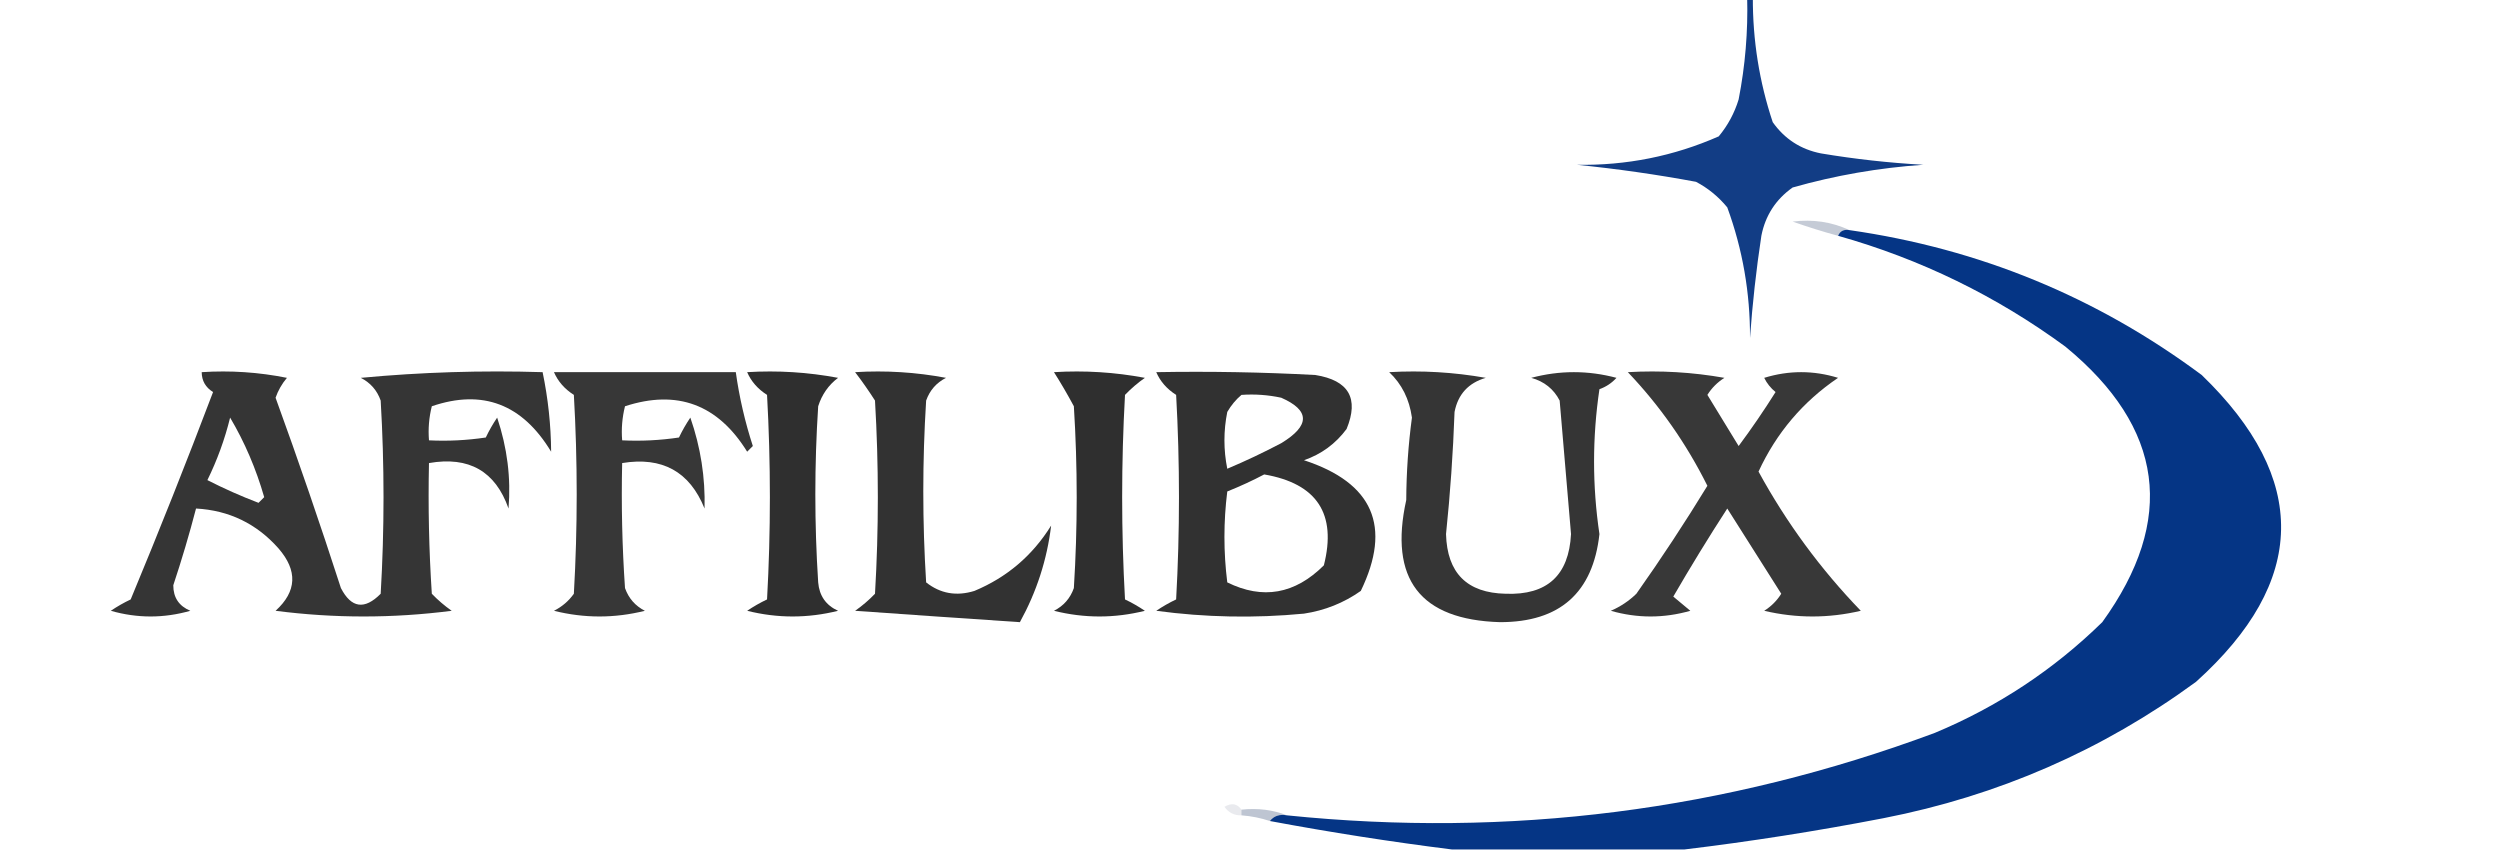 <?xml version="1.0" encoding="UTF-8"?>
<!DOCTYPE svg PUBLIC "-//W3C//DTD SVG 1.1//EN" "http://www.w3.org/Graphics/SVG/1.1/DTD/svg11.dtd">
<svg xmlns="http://www.w3.org/2000/svg" version="1.1" width="440px" height="150px" style="shape-rendering:geometricPrecision; text-rendering:geometricPrecision; image-rendering:optimizeQuality; fill-rule:evenodd; clip-rule:evenodd" xmlns:xlink="http://www.w3.org/1999/xlink">
<g><path style="opacity:0.926" fill="#002f7c" d="M 307.5,-0.5 C 307.833,-0.5 308.167,-0.5 308.5,-0.5C 308.468,7.057 309.634,14.39 312,21.5C 314.1,24.467 316.934,26.3 320.5,27C 326.461,27.997 332.461,28.663 338.5,29C 330.673,29.535 323.006,30.868 315.5,33C 312.533,35.1 310.7,37.934 310,41.5C 309.093,47.473 308.427,53.473 308,59.5C 308.036,51.545 306.703,43.879 304,36.5C 302.457,34.622 300.624,33.122 298.5,32C 291.549,30.709 284.549,29.709 277.5,29C 286.234,29.157 294.568,27.49 302.5,24C 304.102,22.065 305.269,19.899 306,17.5C 307.162,11.555 307.662,5.555 307.5,-0.5 Z"/></g>
<g><path style="opacity:0.23" fill="#011c4b" d="M 325.5,40.5 C 324.508,40.328 323.842,40.662 323.5,41.5C 320.821,40.774 318.154,39.941 315.5,39C 319.071,38.552 322.404,39.052 325.5,40.5 Z"/></g>
<g><path style="opacity:0.979" fill="#003183" d="M 323.5,41.5 C 323.842,40.662 324.508,40.328 325.5,40.5C 348.379,43.778 369.046,52.278 387.5,66C 406.458,84.316 406.125,102.316 386.5,120C 370.042,132.051 351.708,140.051 331.5,144C 319.755,146.271 308.088,148.104 296.5,149.5C 282.833,149.5 269.167,149.5 255.5,149.5C 244.914,148.173 234.247,146.506 223.5,144.5C 224.209,143.596 225.209,143.263 226.5,143.5C 265.681,147.519 303.681,142.686 340.5,129C 351.62,124.363 361.453,117.863 370,109.5C 383.049,91.449 380.883,75.282 363.5,61C 351.357,52.095 338.024,45.595 323.5,41.5 Z"/></g>
<g><path style="opacity:0.791" fill="#000000" d="M 35.5,65.5 C 40.544,65.172 45.544,65.506 50.5,66.5C 49.617,67.548 48.95,68.715 48.5,70C 52.531,81.092 56.364,92.259 60,103.5C 61.827,107.037 64.16,107.371 67,104.5C 67.667,93.167 67.667,81.833 67,70.5C 66.363,68.697 65.197,67.364 63.5,66.5C 74.146,65.501 84.813,65.168 95.5,65.5C 96.466,70.148 96.966,74.814 97,79.5C 91.937,71.115 84.937,68.449 76,71.5C 75.504,73.473 75.338,75.473 75.5,77.5C 78.85,77.665 82.183,77.498 85.5,77C 86.071,75.795 86.738,74.628 87.5,73.5C 89.278,78.806 89.945,84.139 89.5,89.5C 87.201,82.937 82.535,80.27 75.5,81.5C 75.334,89.174 75.5,96.841 76,104.5C 77.074,105.618 78.24,106.618 79.5,107.5C 69.167,108.833 58.833,108.833 48.5,107.5C 52.252,104.094 52.418,100.427 49,96.5C 45.142,92.154 40.308,89.821 34.5,89.5C 33.321,94.03 31.988,98.53 30.5,103C 30.495,105.163 31.495,106.663 33.5,107.5C 28.833,108.833 24.167,108.833 19.5,107.5C 20.628,106.738 21.795,106.071 23,105.5C 28.034,93.396 32.867,81.229 37.5,69C 36.177,68.184 35.511,67.017 35.5,65.5 Z M 40.5,73.5 C 43.059,77.819 45.059,82.486 46.5,87.5C 46.167,87.833 45.833,88.167 45.5,88.5C 42.397,87.314 39.397,85.98 36.5,84.5C 38.234,80.963 39.568,77.296 40.5,73.5 Z"/></g>
<g><path style="opacity:0.784" fill="#000000" d="M 97.5,65.5 C 108.167,65.5 118.833,65.5 129.5,65.5C 130.117,69.917 131.117,74.25 132.5,78.5C 132.167,78.833 131.833,79.167 131.5,79.5C 126.35,71.174 119.184,68.508 110,71.5C 109.505,73.473 109.338,75.473 109.5,77.5C 112.85,77.665 116.183,77.498 119.5,77C 120.071,75.795 120.738,74.628 121.5,73.5C 123.313,78.71 124.146,84.044 124,89.5C 121.386,83.004 116.553,80.337 109.5,81.5C 109.334,88.841 109.5,96.174 110,103.5C 110.637,105.303 111.803,106.636 113.5,107.5C 108.167,108.833 102.833,108.833 97.5,107.5C 98.934,106.77 100.1,105.77 101,104.5C 101.667,92.833 101.667,81.167 101,69.5C 99.373,68.468 98.207,67.134 97.5,65.5 Z"/></g>
<g><path style="opacity:0.814" fill="#000000" d="M 131.5,65.5 C 136.875,65.172 142.208,65.505 147.5,66.5C 145.82,67.769 144.653,69.436 144,71.5C 143.333,81.833 143.333,92.167 144,102.5C 144.197,104.861 145.364,106.528 147.5,107.5C 142.167,108.833 136.833,108.833 131.5,107.5C 132.628,106.738 133.795,106.071 135,105.5C 135.667,93.5 135.667,81.5 135,69.5C 133.373,68.468 132.207,67.134 131.5,65.5 Z"/></g>
<g><path style="opacity:0.804" fill="#000000" d="M 150.5,65.5 C 155.875,65.172 161.208,65.505 166.5,66.5C 164.803,67.364 163.637,68.697 163,70.5C 162.333,81.167 162.333,91.833 163,102.5C 165.497,104.478 168.331,104.978 171.5,104C 177.226,101.608 181.726,97.774 185,92.5C 184.285,98.479 182.452,104.146 179.5,109.5C 169.863,108.857 160.196,108.19 150.5,107.5C 151.76,106.618 152.926,105.618 154,104.5C 154.667,93.167 154.667,81.833 154,70.5C 152.86,68.721 151.693,67.054 150.5,65.5 Z"/></g>
<g><path style="opacity:0.816" fill="#000000" d="M 185.5,65.5 C 190.875,65.172 196.208,65.505 201.5,66.5C 200.24,67.382 199.074,68.382 198,69.5C 197.333,81.5 197.333,93.5 198,105.5C 199.205,106.071 200.372,106.738 201.5,107.5C 196.167,108.833 190.833,108.833 185.5,107.5C 187.197,106.636 188.363,105.303 189,103.5C 189.667,92.833 189.667,82.167 189,71.5C 187.869,69.395 186.703,67.395 185.5,65.5 Z"/></g>
<g><path style="opacity:0.805" fill="#000000" d="M 203.5,65.5 C 212.839,65.334 222.173,65.5 231.5,66C 237.385,66.944 239.218,70.111 237,75.5C 235.062,78.106 232.562,79.939 229.5,81C 241.662,84.981 244.996,92.647 239.5,104C 236.508,106.11 233.175,107.443 229.5,108C 220.814,108.832 212.147,108.665 203.5,107.5C 204.628,106.738 205.795,106.071 207,105.5C 207.667,93.5 207.667,81.5 207,69.5C 205.373,68.468 204.207,67.134 203.5,65.5 Z M 218.5,69.5 C 220.857,69.337 223.19,69.503 225.5,70C 230.585,72.24 230.585,74.906 225.5,78C 222.378,79.645 219.212,81.145 216,82.5C 215.333,79.167 215.333,75.833 216,72.5C 216.698,71.309 217.531,70.309 218.5,69.5 Z M 222.5,83.5 C 231.797,85.104 235.297,90.438 233,99.5C 227.905,104.578 222.238,105.578 216,102.5C 215.333,97.167 215.333,91.833 216,86.5C 218.294,85.578 220.461,84.578 222.5,83.5 Z"/></g>
<g><path style="opacity:0.79" fill="#000000" d="M 244.5,65.5 C 250.206,65.171 255.872,65.505 261.5,66.5C 258.443,67.39 256.609,69.39 256,72.5C 255.744,79.691 255.244,86.857 254.5,94C 254.692,100.859 258.192,104.359 265,104.5C 272.287,104.774 276.12,101.274 276.5,94C 275.817,86.174 275.15,78.341 274.5,70.5C 273.449,68.468 271.783,67.135 269.5,66.5C 274.5,65.167 279.5,65.167 284.5,66.5C 283.672,67.415 282.672,68.081 281.5,68.5C 280.24,77.005 280.24,85.505 281.5,94C 280.356,104.339 274.522,109.506 264,109.5C 249.931,109.083 244.431,101.917 247.5,88C 247.526,83.117 247.859,78.284 248.5,73.5C 248.048,70.253 246.715,67.586 244.5,65.5 Z"/></g>
<g><path style="opacity:0.779" fill="#000000" d="M 286.5,65.5 C 292.206,65.171 297.872,65.505 303.5,66.5C 302.263,67.281 301.263,68.281 300.5,69.5C 302.333,72.5 304.167,75.5 306,78.5C 308.29,75.42 310.457,72.253 312.5,69C 311.643,68.311 310.977,67.478 310.5,66.5C 314.833,65.167 319.167,65.167 323.5,66.5C 317.32,70.68 312.653,76.18 309.5,83C 314.408,91.987 320.408,100.154 327.5,107.5C 321.833,108.833 316.167,108.833 310.5,107.5C 311.737,106.719 312.737,105.719 313.5,104.5C 310.333,99.5 307.167,94.5 304,89.5C 300.708,94.583 297.541,99.75 294.5,105C 295.5,105.833 296.5,106.667 297.5,107.5C 292.833,108.833 288.167,108.833 283.5,107.5C 285.193,106.772 286.693,105.772 288,104.5C 292.399,98.278 296.565,91.945 300.5,85.5C 296.799,78.078 292.133,71.411 286.5,65.5 Z"/></g>
<g><path style="opacity:0.088" fill="#011639" d="M 218.5,142.5 C 218.5,142.833 218.5,143.167 218.5,143.5C 217.244,143.539 216.244,143.039 215.5,142C 216.749,141.26 217.749,141.427 218.5,142.5 Z"/></g>
<g><path style="opacity:0.256" fill="#001e51" d="M 218.5,143.5 C 218.5,143.167 218.5,142.833 218.5,142.5C 221.385,142.194 224.052,142.527 226.5,143.5C 225.209,143.263 224.209,143.596 223.5,144.5C 221.883,143.962 220.216,143.629 218.5,143.5 Z"/></g>
</svg>
